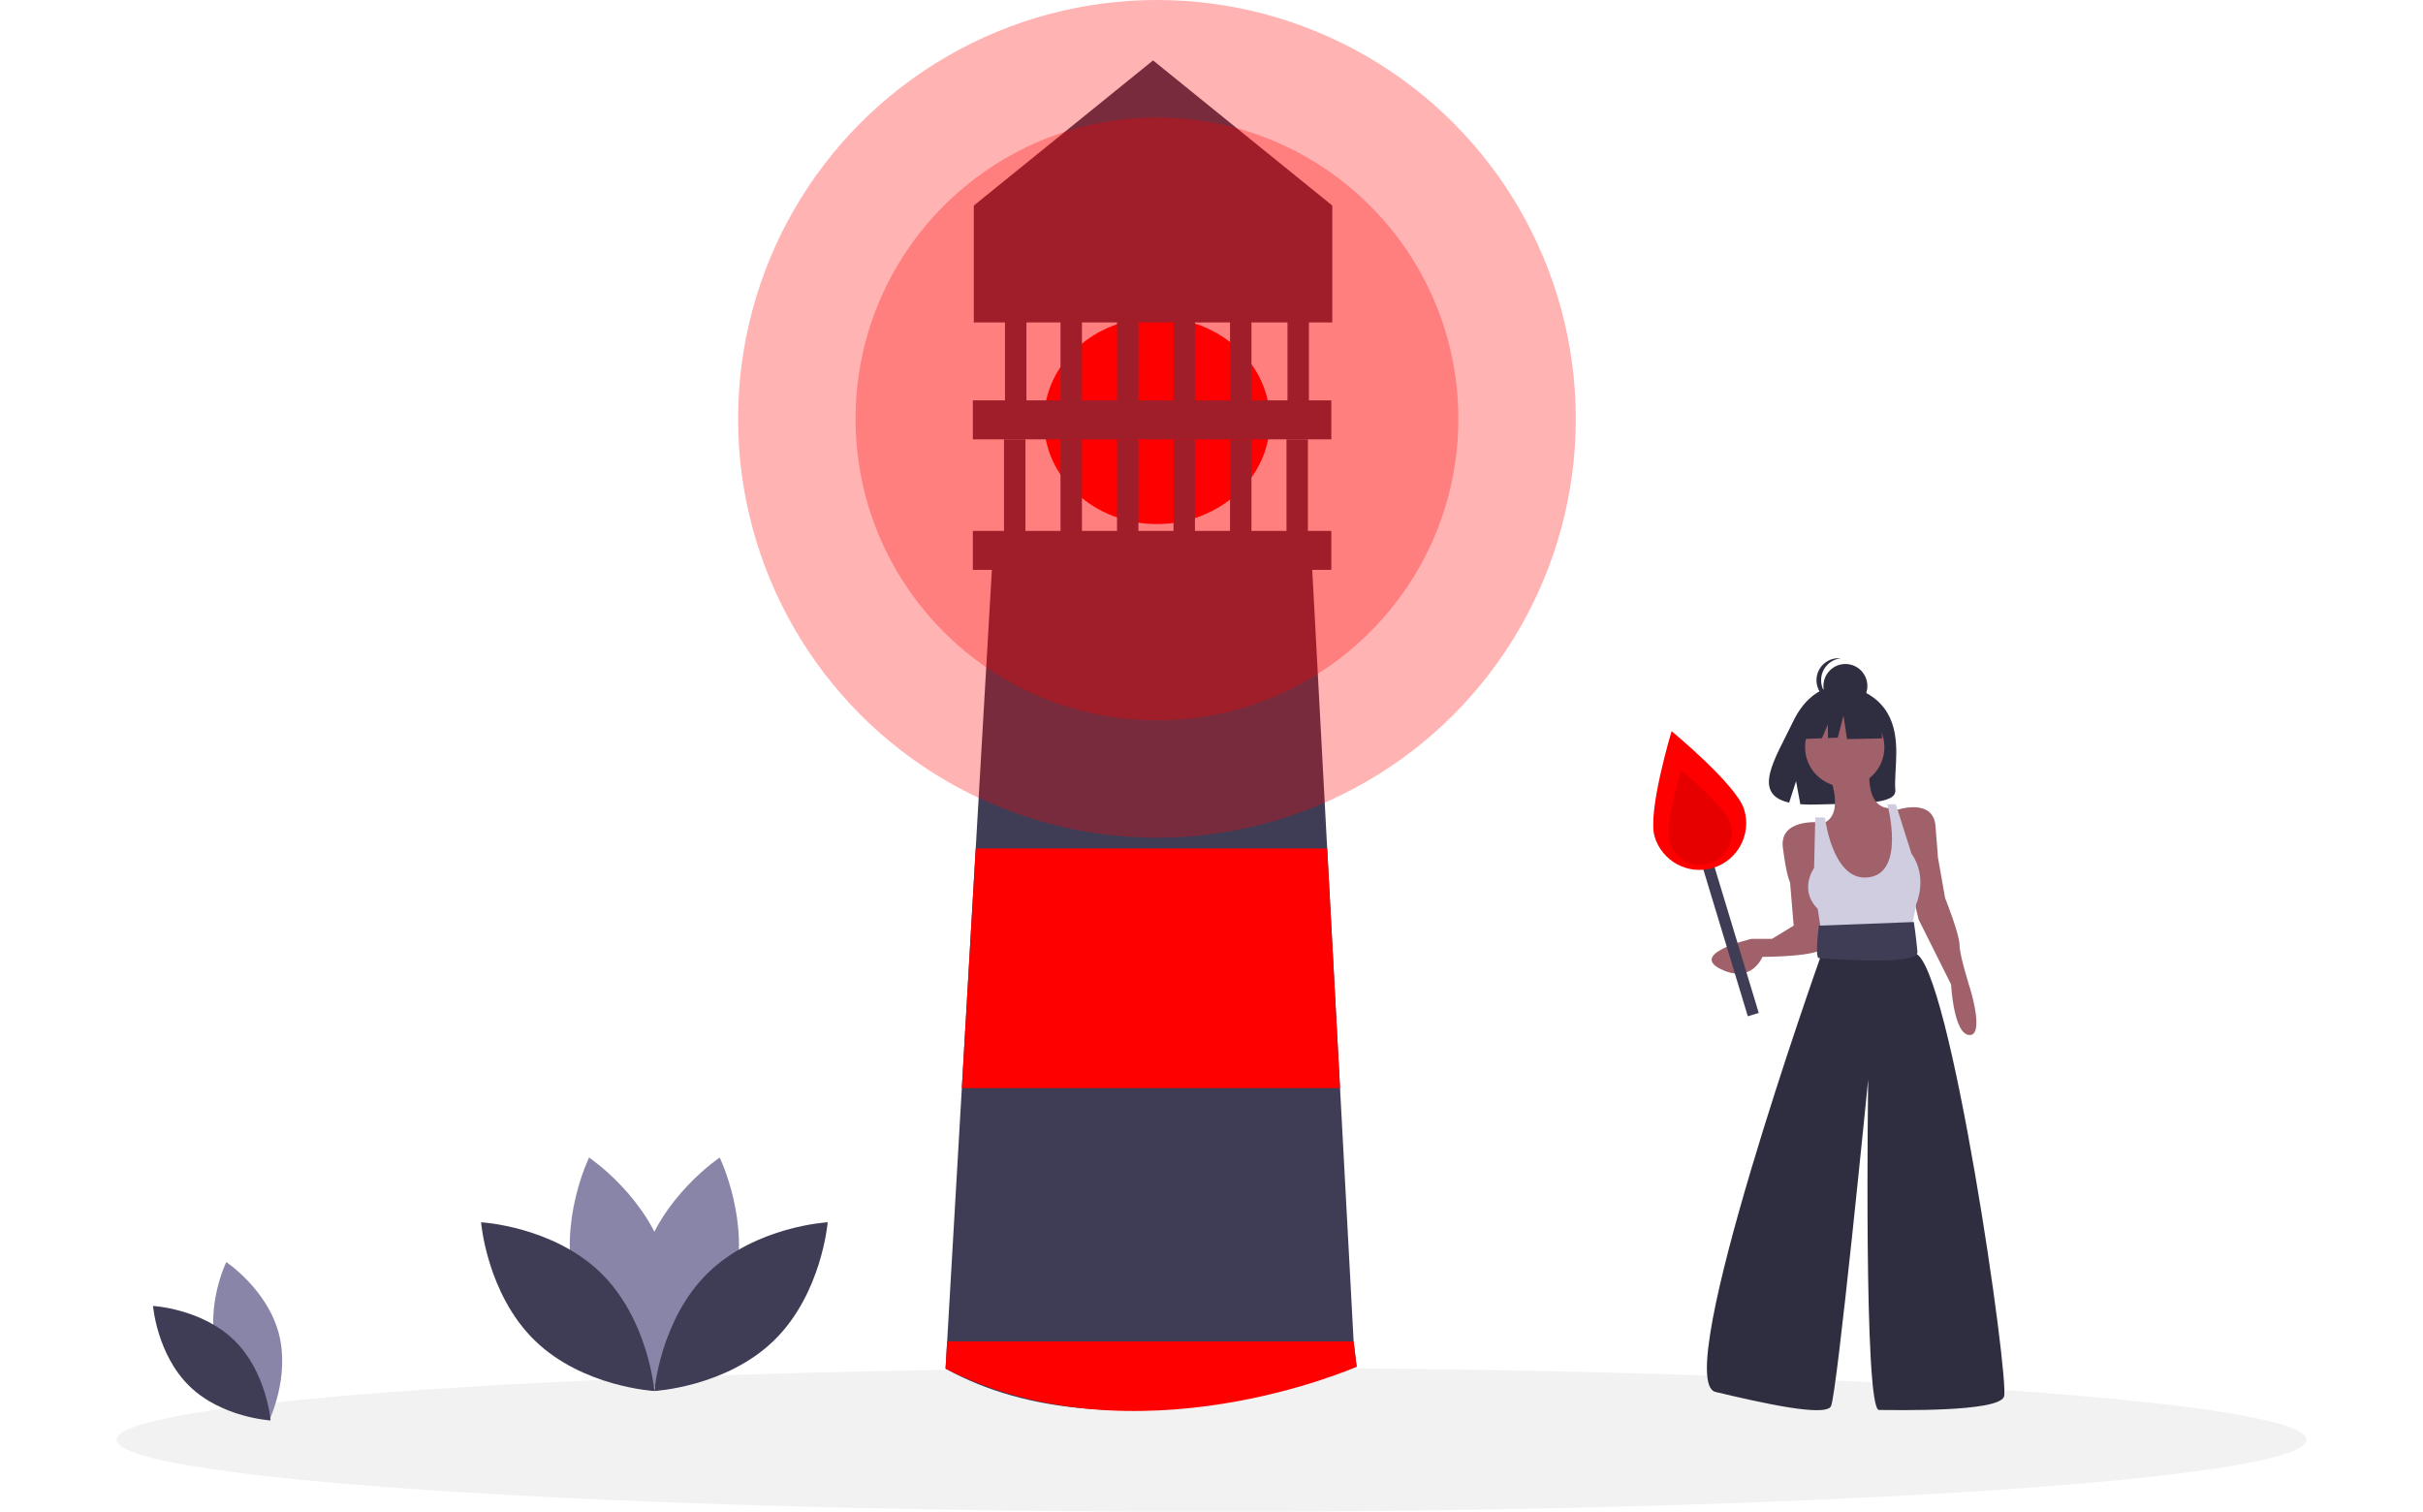 <?xml version="1.0" encoding="utf-8"?>
<!-- Generator: Adobe Illustrator 17.0.0, SVG Export Plug-In . SVG Version: 6.00 Build 0)  -->
<!DOCTYPE svg PUBLIC "-//W3C//DTD SVG 1.1//EN" "http://www.w3.org/Graphics/SVG/1.1/DTD/svg11.dtd">
<svg version="1.1" id="a8da25f4-889f-4ee6-ae6a-a6a994838cbb"
	 xmlns="http://www.w3.org/2000/svg" xmlns:xlink="http://www.w3.org/1999/xlink" x="0px" y="0px" width="234px" height="146px"
	 viewBox="350.005 793.483 234 146" enable-background="new 350.005 793.483 234 146" xml:space="preserve">
<g>
	<ellipse fill="#F2F2F2" cx="467.005" cy="932.522" rx="105.737" ry="6.961"/>
	<ellipse fill="#FF0000" cx="461.737" cy="834.122" rx="10.912" ry="9.972"/>
	<path fill="#3F3D56" d="M481.021,925.467c0,0-23.236,9.313-39.698,0.188l0.152-2.634l1.419-24.459l1.341-23.142l1.603-27.657
		h30.856l1.483,27.657l1.242,23.142l1.311,24.459L481.021,925.467z"/>
	<path fill="none" stroke="#2F2E41" stroke-width="0.188" stroke-miterlimit="10" d="M441.323,847.763"/>
	<path fill="#FF0000" d="M481.021,925.467c0,0-21.354,9.501-39.698,0.188l0.152-2.634h39.254L481.021,925.467z"/>
	<polygon fill="#FF0000" points="479.418,898.562 442.894,898.562 444.235,875.42 478.177,875.42 	"/>
	<rect x="443.957" y="844.753" fill="#3F3D56" width="34.619" height="3.763"/>
	<rect x="443.957" y="832.147" fill="#3F3D56" width="34.619" height="3.763"/>
	<rect x="446.967" y="835.91" fill="#3F3D56" width="2.07" height="9.784"/>
	<rect x="452.423" y="835.91" fill="#3F3D56" width="2.07" height="9.784"/>
	<rect x="457.88" y="835.91" fill="#3F3D56" width="2.07" height="9.784"/>
	<rect x="463.336" y="835.91" fill="#3F3D56" width="2.07" height="9.784"/>
	<rect x="468.792" y="835.91" fill="#3F3D56" width="2.07" height="9.784"/>
	<rect x="452.423" y="820.952" fill="#3F3D56" width="2.07" height="12.888"/>
	<rect x="457.88" y="820.952" fill="#3F3D56" width="2.07" height="12.888"/>
	<rect x="463.336" y="820.952" fill="#3F3D56" width="2.07" height="12.888"/>
	<rect x="468.792" y="820.952" fill="#3F3D56" width="2.07" height="12.888"/>
	<rect x="474.248" y="835.91" fill="#3F3D56" width="2.07" height="9.784"/>
	<rect x="447.061" y="822.458" fill="#3F3D56" width="2.07" height="11.477"/>
	<rect x="474.342" y="822.458" fill="#3F3D56" width="2.07" height="11.477"/>
	<polygon fill="#3F3D56" points="478.67,824.621 444.051,824.621 444.051,813.333 461.36,799.316 478.67,813.333 	"/>
	<circle opacity="0.3" fill="#FF0000" enable-background="new    " cx="461.737" cy="833.934" r="29.105"/>
	<circle opacity="0.3" fill="#FF0000" enable-background="new    " cx="461.737" cy="833.934" r="40.451"/>
	<path fill="#8985A8" d="M370.94,923.817c1.143,4.224,5.056,6.84,5.056,6.84s2.061-4.232,0.919-8.456
		c-1.143-4.224-5.056-6.84-5.056-6.84S369.797,919.594,370.94,923.817z"/>
	<path fill="#3F3D56" d="M372.619,922.91c3.135,3.052,3.518,7.744,3.518,7.744s-4.701-0.257-7.836-3.309
		c-3.135-3.052-3.518-7.744-3.518-7.744S369.483,919.857,372.619,922.91z"/>
	<path fill="#8985A8" d="M420.864,917.735c-1.684,6.227-7.454,10.083-7.454,10.083s-3.039-6.239-1.354-12.466
		c1.684-6.227,7.454-10.083,7.454-10.083S422.548,911.509,420.864,917.735z"/>
	<path fill="#8985A8" d="M405.539,917.735c1.684,6.227,7.454,10.083,7.454,10.083s3.039-6.239,1.354-12.466
		c-1.684-6.227-7.454-10.083-7.454-10.083S403.855,911.509,405.539,917.735z"/>
	<path fill="#3F3D56" d="M408.015,916.397c4.622,4.5,5.187,11.417,5.187,11.417s-6.93-0.378-11.552-4.878
		c-4.622-4.5-5.187-11.416-5.187-11.416S403.392,911.898,408.015,916.397z"/>
	<path fill="#3F3D56" d="M418.388,916.397c-4.622,4.5-5.187,11.416-5.187,11.416s6.93-0.378,11.552-4.878
		c4.622-4.5,5.187-11.416,5.187-11.416S423.011,911.898,418.388,916.397z"/>
	<path fill="#2F2E41" d="M532.283,862.339c-1.483-2.506-4.418-2.623-4.418-2.623s-2.86-0.366-4.694,3.452
		c-1.71,3.558-4.07,6.994-0.38,7.826l0.667-2.074l0.413,2.229c0.525,0.038,1.052,0.047,1.579,0.027
		c3.952-0.128,7.715,0.037,7.594-1.381C532.881,867.91,533.71,864.751,532.283,862.339z"/>
	<circle fill="#A0616A" cx="528.16" cy="865.637" r="3.83"/>
	<path fill="#A0616A" d="M526.593,868.132c0,0,1.741,4.062-0.58,4.875l2.321,7.66l3.946-0.232l1.045-2.553l-0.232-3.83l-0.348-2.553
		c0,0-2.437,0.58-2.205-3.714L526.593,868.132z"/>
	<path fill="#A0616A" d="M525.665,872.891c0,0-3.83-0.348-3.482,2.437c0.348,2.786,0.696,3.366,0.696,3.366l0.348,4.178
		l-2.089,1.277h-1.973c0,0-6.035,1.393-3.018,2.902c3.018,1.509,4.062-1.161,4.062-1.161s5.571,0,5.919-0.929
		S525.665,872.891,525.665,872.891z"/>
	<path fill="#A0616A" d="M533.093,871.73c0,0,3.598-1.277,3.83,1.509s0.232,3.018,0.232,3.018l0.696,3.946
		c0,0,1.393,3.482,1.393,4.527c0,1.045,1.045,4.294,1.045,4.294s1.393,4.527-0.116,4.411s-1.741-4.875-1.741-4.875l-3.134-6.268
		l-0.929-3.83L533.093,871.73z"/>
	<path fill="#D0CDE1" d="M526.245,872.427h-0.929l-0.116,4.875c0,0-1.509,2.089,0.348,3.946l0.464,3.018l8.473-0.348l0.58-3.134
		c0,0,1.161-2.553-0.464-4.875l-1.509-4.759h-0.813c0,0,1.882,6.938-2.089,7.08C526.941,878.346,526.245,872.427,526.245,872.427z"
		/>
	<path fill="#2F2E41" d="M526.477,883.685l-0.696,2.321c0,0-14.508,40.855-10.098,41.9c4.41,1.045,10.562,2.437,11.142,1.393
		c0.58-1.045,3.598-31.57,3.598-31.57s-0.464,31.918,1.045,31.918s11.491,0.232,12.071-1.277s-5.223-41.9-8.589-42.828l-0.928-2.089
		L526.477,883.685z"/>
	<path fill="#3F3D56" d="M534.834,882.525l-9.169,0.348c0,0-0.419,3.134,0,3.134c0.116,0,9.633,0.812,9.517-0.58
		C535.066,884.033,534.834,882.525,534.834,882.525z"/>
	<circle fill="#2F2E41" cx="528.224" cy="859.728" r="2.122"/>
	<path fill="#2F2E41" d="M525.878,859.17c0-1.085,0.819-1.996,1.899-2.11c-1.165-0.124-2.211,0.72-2.335,1.885
		c-0.124,1.165,0.72,2.211,1.885,2.335c0.149,0.016,0.3,0.016,0.449,0C526.698,861.166,525.878,860.255,525.878,859.17z"/>
	<polygon fill="#2F2E41" points="531.627,862.098 528.728,860.579 524.724,861.2 523.895,864.859 525.957,864.779 526.533,863.435 
		526.533,864.757 527.485,864.721 528.037,862.581 528.382,864.859 531.765,864.79 	"/>
	
		<rect x="516.629" y="874.945" transform="matrix(-0.957 0.29 -0.29 -0.957 1268.004 1578.806)" fill="#3F3D56" width="1.104" height="16.564"/>
	<path fill="#FF0000" d="M518.45,871.666c0.723,2.388-0.627,4.91-3.015,5.632c-2.388,0.723-4.91-0.627-5.632-3.015l0,0
		c-0.723-2.388,1.636-10.19,1.636-10.19S517.728,869.278,518.45,871.666z"/>
	<path opacity="0.1" enable-background="new    " d="M517.133,873.022c0.492,1.626-0.427,3.342-2.053,3.834
		c-1.626,0.492-3.342-0.427-3.834-2.053c-0.492-1.626,1.114-6.937,1.114-6.937S516.641,871.396,517.133,873.022z"/>
</g>
</svg>
